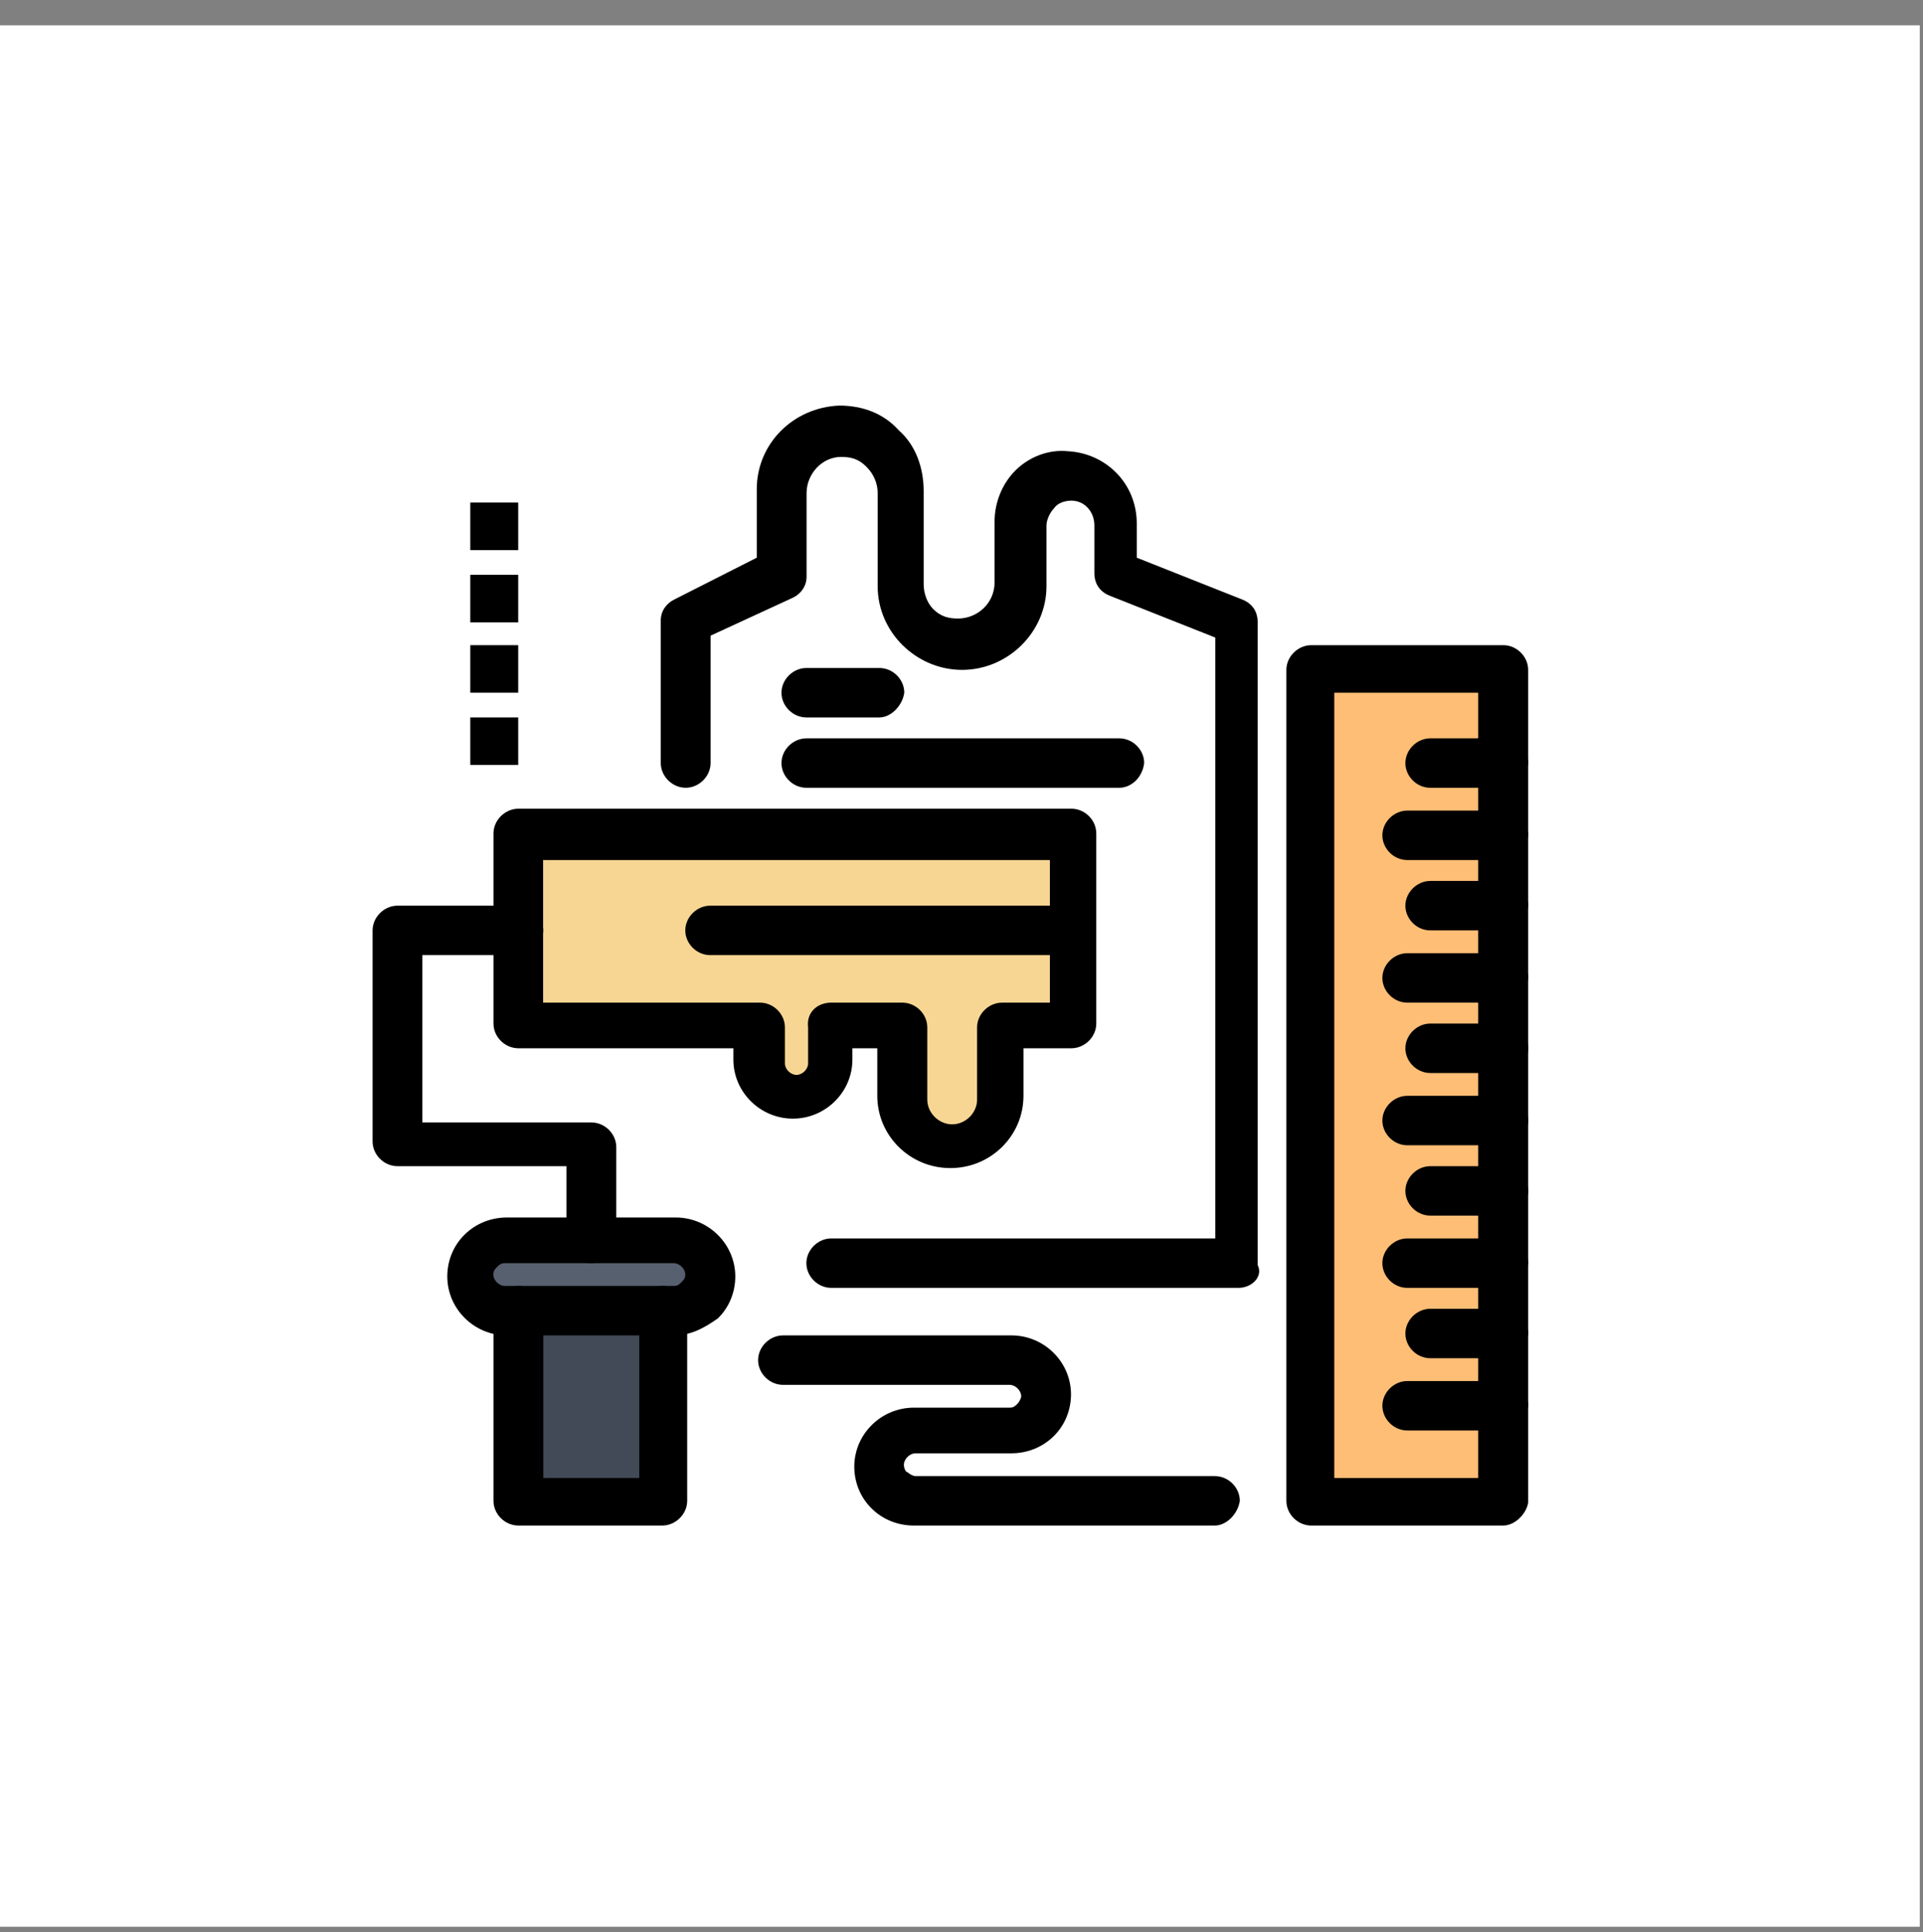<?xml version="1.0" encoding="UTF-8"?>
<svg id="katman_2" xmlns="http://www.w3.org/2000/svg" viewBox="0 0 101.16 101.61">
  <rect x="0" y="0" width="101.16" height="101.61" fill="#808080" stroke="none"/>
  <defs>
    <style>
      .cls-1 {
        fill: #febe76;
      }

      .cls-2 {
        fill: #57606f;
      }

      .cls-3 {
        fill: #fff;
      }

      .cls-4 {
        fill: #414a56;
      }

      .cls-5 {
        fill: #f7d694;
      }
    </style>
  </defs>
  <rect class="cls-3" y="1.33" width="100.99" height="100"/>
  <g id="_x33_27_x2C__decoration_x2C__Paint_x2C__Roller_x2C__brush_x2C__Scale">
    <g>
      <polygon class="cls-1" points="79.08 73.93 79.08 78.93 68.98 78.93 68.98 35.23 79.08 35.23 79.08 40.23 79.08 43.93 79.08 47.73 79.08 51.43 79.08 55.23 79.08 58.93 79.08 62.73 79.08 66.43 79.08 70.23 79.08 73.93"/>
      <rect class="cls-4" x="27.27" y="68.93" width="7.57" height="10"/>
      <path class="cls-2" d="M34.84,68.93h-8.18c-1.01,0-1.92-.8-1.92-1.9,0-.5.2-1,.5-1.3.3-.3.81-.6,1.31-.6h8.89c1.01,0,1.92.8,1.92,1.9,0,.5-.2,1-.5,1.3s-.81.5-1.31.5h-.71v.1Z"/>
      <path class="cls-5" d="M56.35,48.93v5h-3.84v3.8c0,1.4-1.11,2.5-2.52,2.5s-2.52-1.1-2.52-2.5v-3.8h-3.84v1.9c0,1-.81,1.9-1.92,1.9s-1.92-.8-1.92-1.9v-1.9h-12.52v-10h29.09v5Z"/>
      <rect x="24.74" y="37.73" width="2.52" height="2.5"/>
      <rect x="24.74" y="33.93" width="2.52" height="2.5"/>
      <rect x="24.74" y="30.23" width="2.52" height="2.5"/>
      <rect x="24.74" y="26.43" width="2.52" height="2.5"/>
      <path d="M31.11,66.43c-.71,0-1.31-.6-1.31-1.3v-3.8h-8.89c-.71,0-1.31-.6-1.31-1.3v-11.1c0-.7.61-1.3,1.31-1.3h6.36c.71,0,1.31.6,1.31,1.3s-.61,1.3-1.31,1.3h-5.05v8.8h8.89c.71,0,1.31.6,1.31,1.3v5c-.1.6-.71,1.1-1.31,1.1Z"/>
      <path d="M35.45,70.23h-.61c-.71,0-1.31-.6-1.31-1.3s.61-1.3,1.31-1.3h.61c.2,0,.3-.1.4-.2.1-.1.2-.2.2-.4,0-.3-.3-.6-.61-.6h-8.89c-.2,0-.3.1-.4.2-.1.1-.2.2-.2.4,0,.3.3.6.61.6h.71c.71,0,1.31.6,1.31,1.3s-.61,1.3-1.31,1.3h-.61c-1.72,0-3.13-1.4-3.13-3.1,0-.8.3-1.6.91-2.2.61-.6,1.41-.9,2.22-.9h8.89c1.72,0,3.13,1.4,3.13,3.1,0,.8-.3,1.6-.91,2.2-.71.5-1.41.9-2.32.9Z"/>
      <path d="M34.84,80.23h-7.57c-.71,0-1.31-.6-1.31-1.3v-10c0-.7.61-1.3,1.31-1.3h7.57c.71,0,1.31.6,1.31,1.3v10c0,.7-.61,1.3-1.31,1.3ZM28.58,77.73h5.05v-7.5h-5.05v7.5Z"/>
      <path d="M49.99,61.43c-2.12,0-3.84-1.7-3.84-3.8v-2.5h-1.31v.6c0,1.7-1.41,3.1-3.13,3.1s-3.13-1.4-3.13-3.1v-.6h-11.31c-.71,0-1.31-.6-1.31-1.3v-10c0-.7.61-1.3,1.31-1.3h29.09c.71,0,1.31.6,1.31,1.3v10c0,.7-.61,1.3-1.31,1.3h-2.52v2.5c0,2.1-1.72,3.8-3.84,3.8ZM43.73,52.73h3.74c.71,0,1.31.6,1.31,1.3v3.8c0,.7.61,1.3,1.31,1.3s1.31-.6,1.31-1.3v-3.8c0-.7.61-1.3,1.31-1.3h2.52v-7.5h-26.66v7.5h11.41c.71,0,1.31.6,1.31,1.3v1.9c0,.3.3.6.61.6s.61-.3.61-.6v-1.9c-.1-.8.5-1.3,1.21-1.3Z"/>
      <path d="M56.35,50.23h-18.99c-.71,0-1.31-.6-1.31-1.3s.61-1.3,1.31-1.3h18.99c.71,0,1.31.6,1.31,1.3-.1.7-.71,1.3-1.31,1.3Z"/>
      <path d="M65.14,67.73h-21.41c-.71,0-1.31-.6-1.31-1.3s.61-1.3,1.31-1.3h20.2v-31.6l-5.55-2.2c-.5-.2-.81-.6-.81-1.2v-2.5c0-.7-.5-1.3-1.21-1.3-.3,0-.71.1-.91.4-.2.2-.4.6-.4.9v3.2c0,2.4-2.02,4.4-4.44,4.4-1.21,0-2.32-.5-3.13-1.3-.81-.8-1.31-1.9-1.31-3.1v-4.9c0-.5-.2-1-.61-1.4-.4-.4-.81-.5-1.31-.5-1.01,0-1.82.9-1.82,1.9v4.4c0,.5-.3.9-.71,1.1l-4.34,2v6.7c0,.7-.61,1.3-1.31,1.3s-1.31-.6-1.31-1.3v-7.5c0-.5.3-.9.71-1.1l4.34-2.2v-3.6c0-2.4,1.92-4.3,4.34-4.4,1.21,0,2.32.4,3.13,1.3.91.8,1.31,2,1.31,3.2v4.9c0,.5.2,1,.5,1.3.4.4.81.5,1.31.5,1.01,0,1.92-.8,1.92-1.9v-3.2c0-1,.4-2,1.11-2.7.71-.7,1.72-1.1,2.73-1,2.02.1,3.64,1.7,3.64,3.8v1.8l5.55,2.2c.5.2.81.6.81,1.2v33.8c.3.6-.3,1.2-1.01,1.2Z"/>
      <path d="M46.26,37.73h-3.84c-.71,0-1.31-.6-1.31-1.3s.61-1.3,1.31-1.3h3.84c.71,0,1.31.6,1.31,1.3-.1.7-.71,1.3-1.31,1.3Z"/>
      <path d="M58.88,41.43h-16.46c-.71,0-1.31-.6-1.31-1.3s.61-1.3,1.31-1.3h16.46c.71,0,1.31.6,1.31,1.3-.1.8-.71,1.3-1.31,1.3Z"/>
      <path d="M79.08,80.23h-10.1c-.71,0-1.31-.6-1.31-1.3v-43.7c0-.7.61-1.3,1.31-1.3h10.1c.71,0,1.31.6,1.31,1.3v43.8c-.1.6-.71,1.2-1.31,1.2ZM70.19,77.73h7.57v-41.3h-7.57v41.3Z"/>
      <path d="M79.08,75.23h-5.05c-.71,0-1.31-.6-1.31-1.3s.61-1.3,1.31-1.3h5.05c.71,0,1.31.6,1.31,1.3-.1.7-.71,1.3-1.31,1.3Z"/>
      <path d="M79.08,71.43h-3.84c-.71,0-1.31-.6-1.31-1.3s.61-1.3,1.31-1.3h3.84c.71,0,1.31.6,1.31,1.3-.1.8-.71,1.3-1.31,1.3Z"/>
      <path d="M79.08,67.73h-5.05c-.71,0-1.31-.6-1.31-1.3s.61-1.3,1.31-1.3h5.05c.71,0,1.31.6,1.31,1.3-.1.7-.71,1.3-1.31,1.3Z"/>
      <path d="M79.08,63.93h-3.84c-.71,0-1.31-.6-1.31-1.3s.61-1.3,1.31-1.3h3.84c.71,0,1.31.6,1.31,1.3s-.71,1.3-1.31,1.3Z"/>
      <path d="M79.08,60.23h-5.05c-.71,0-1.31-.6-1.31-1.3s.61-1.3,1.31-1.3h5.05c.71,0,1.31.6,1.31,1.3s-.71,1.3-1.31,1.3Z"/>
      <path d="M79.08,56.43h-3.84c-.71,0-1.31-.6-1.31-1.3s.61-1.3,1.31-1.3h3.84c.71,0,1.31.6,1.31,1.3s-.71,1.3-1.31,1.3Z"/>
      <path d="M79.08,52.73h-5.05c-.71,0-1.31-.6-1.31-1.3s.61-1.3,1.31-1.3h5.05c.71,0,1.31.6,1.31,1.3-.1.7-.71,1.3-1.31,1.3Z"/>
      <path d="M79.08,48.93h-3.84c-.71,0-1.31-.6-1.31-1.3s.61-1.3,1.31-1.3h3.84c.71,0,1.31.6,1.31,1.3-.1.8-.71,1.3-1.31,1.3Z"/>
      <path d="M79.08,45.23h-5.05c-.71,0-1.31-.6-1.31-1.3s.61-1.3,1.31-1.3h5.05c.71,0,1.31.6,1.31,1.3-.1.7-.71,1.3-1.31,1.3Z"/>
      <path d="M79.08,41.43h-3.84c-.71,0-1.31-.6-1.31-1.3s.61-1.3,1.31-1.3h3.84c.71,0,1.31.6,1.31,1.3-.1.8-.71,1.3-1.31,1.3Z"/>
      <path d="M63.93,80.23h-15.86c-.81,0-1.62-.3-2.22-.9-.61-.6-.91-1.4-.91-2.2,0-1.7,1.41-3.1,3.13-3.1h5.05c.2,0,.3-.1.4-.2.1-.1.2-.3.2-.4,0-.3-.3-.6-.61-.6h-11.92c-.71,0-1.31-.6-1.31-1.3s.61-1.3,1.31-1.3h12.02c1.72,0,3.13,1.4,3.13,3.1,0,.8-.3,1.6-.91,2.2-.61.6-1.41.9-2.22.9h-5.05c-.3,0-.61.3-.61.6,0,.2.1.4.2.4.1.1.3.2.4.2h15.76c.71,0,1.31.6,1.31,1.3-.1.7-.71,1.3-1.31,1.3Z"/>
    </g>
  </g>
</svg>